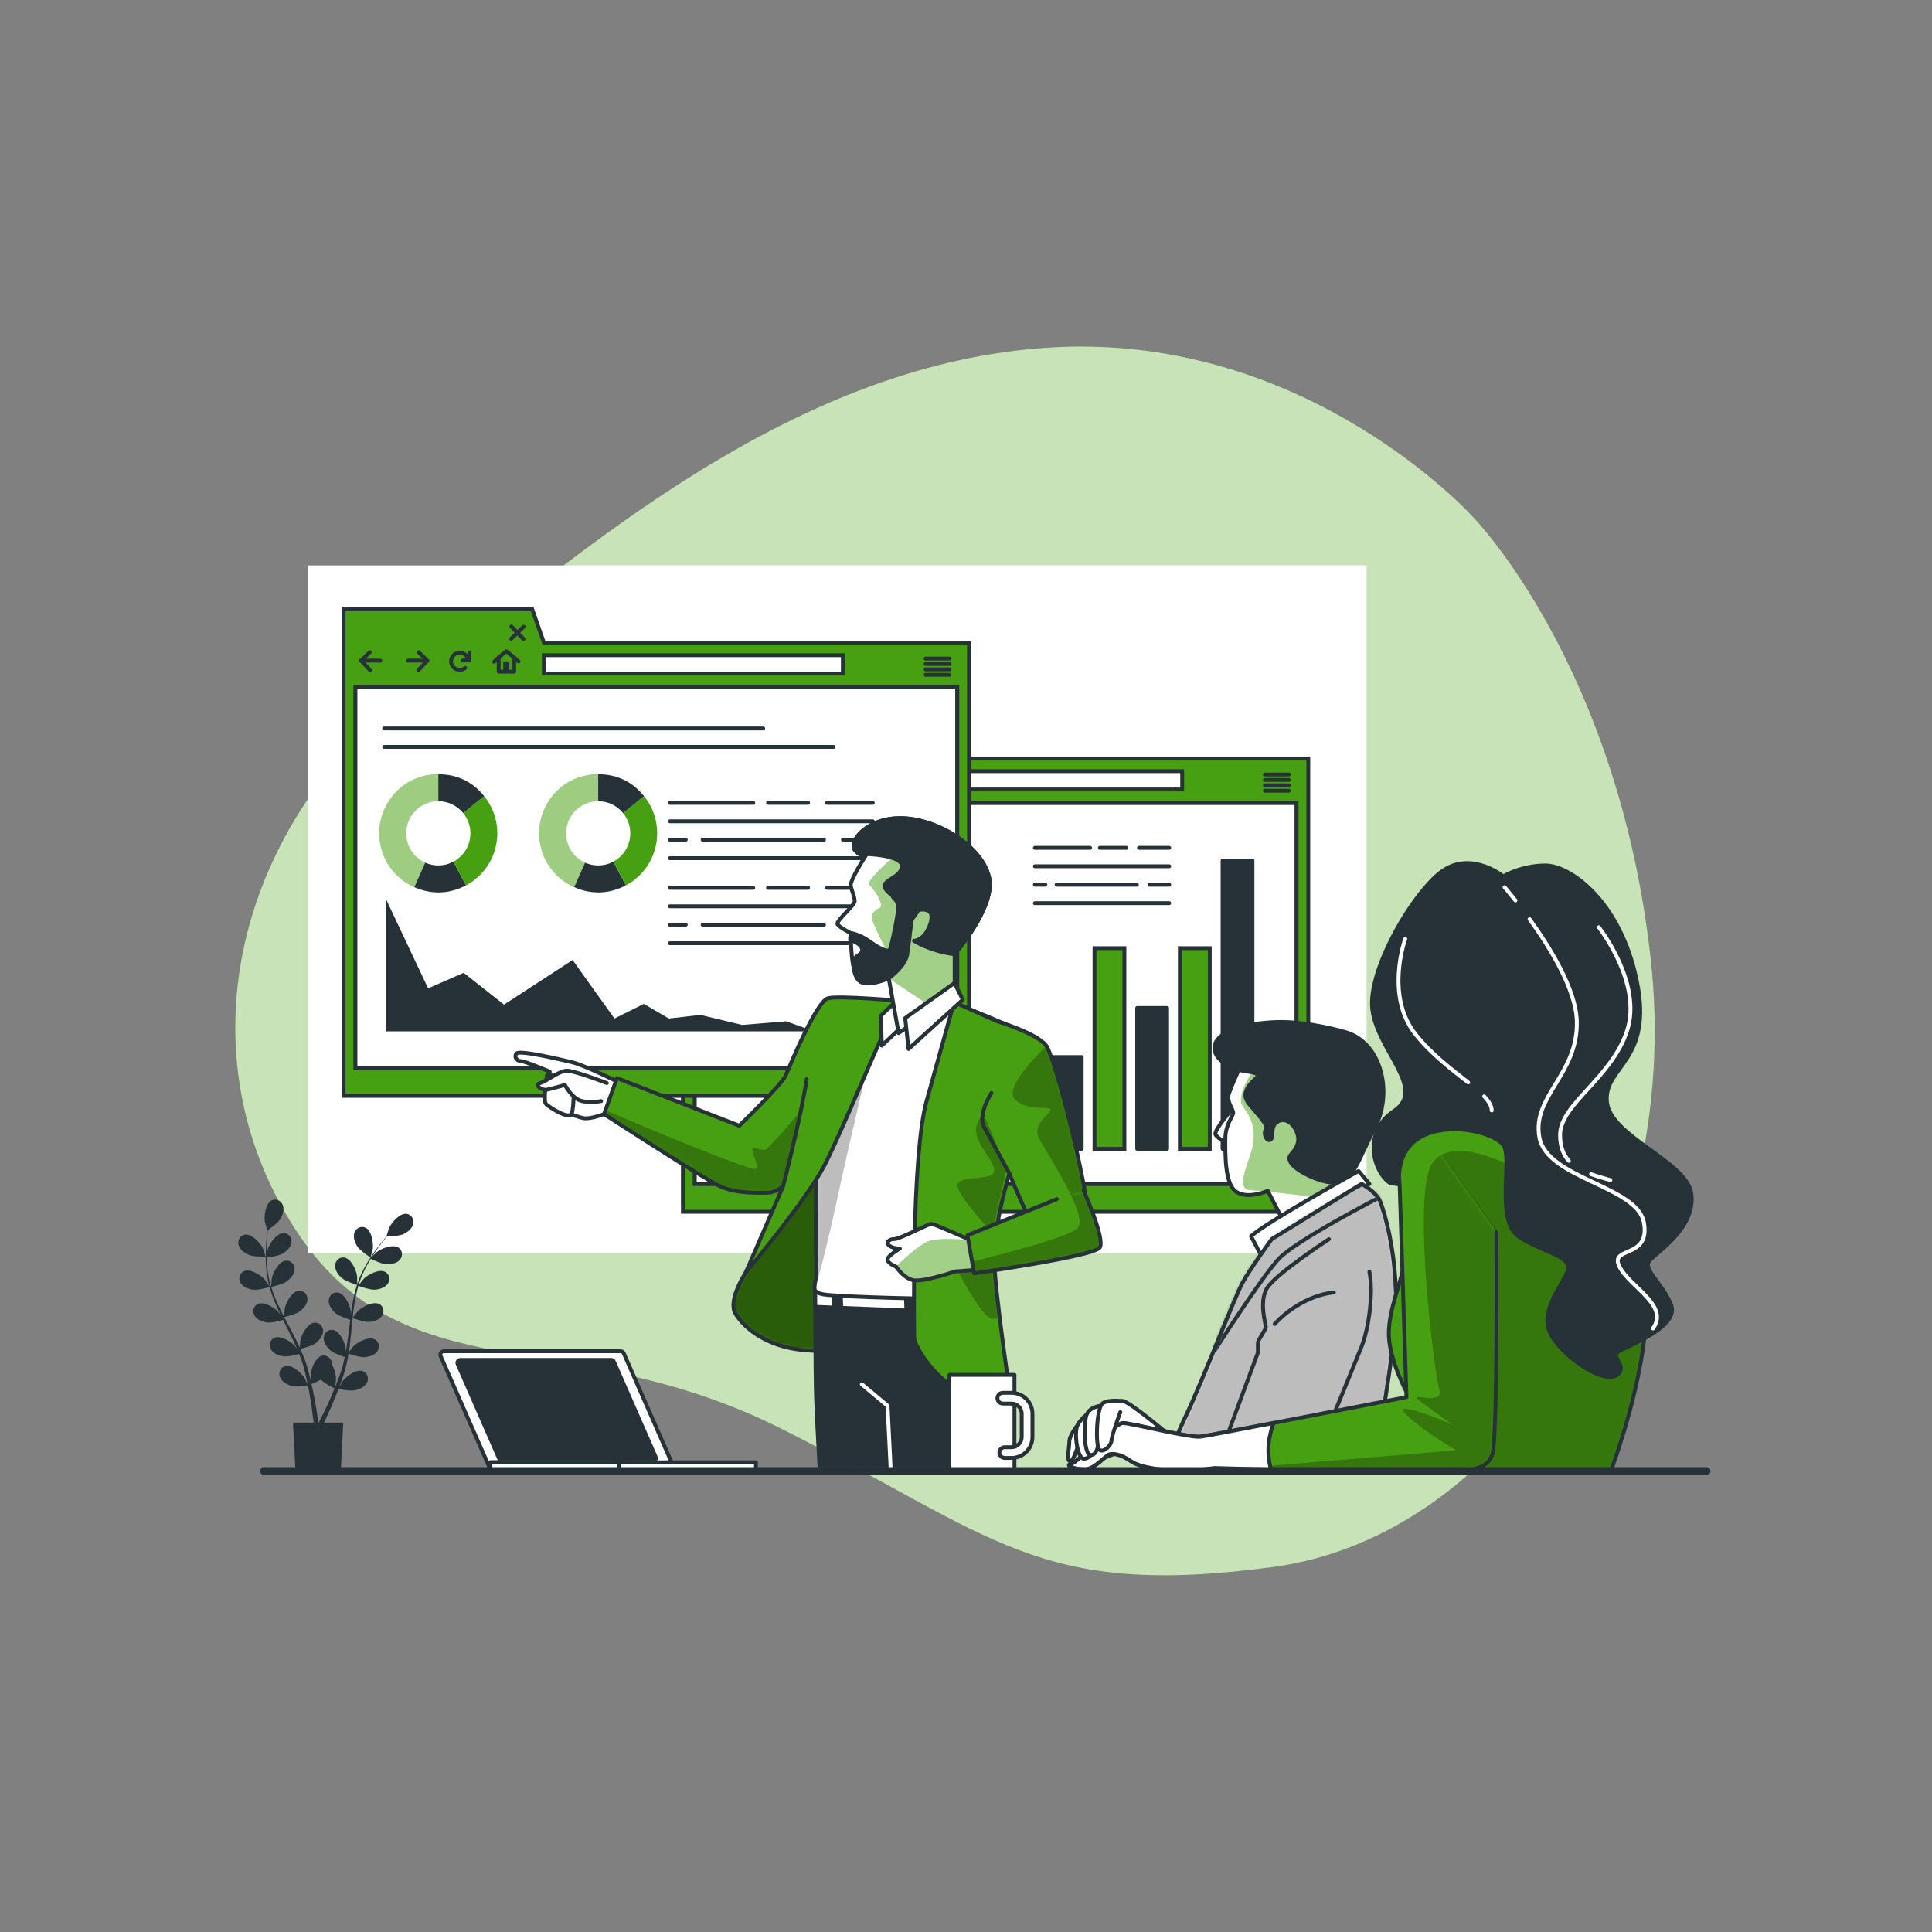 <svg width="500" height="500" viewBox="0 0 500 500" fill="none" xmlns="http://www.w3.org/2000/svg">
<rect x="0" y="0" width="500" height="500" fill="#808080" stroke="none"/>
<path d="M381.284 133.879C381.284 133.879 338.673 86.307 272.682 89.883C206.691 93.459 151.263 141.304 105.377 178.83C59.491 216.355 48.044 273.52 75.985 317.465C103.926 361.41 146.672 341.887 202.125 369.715C257.578 397.543 268.311 413.725 329.349 405.561C390.387 397.397 435.616 324.778 427.235 248.48C418.854 172.184 381.284 133.879 381.284 133.879Z" fill="#47A012"/>
<path opacity="0.7" d="M381.284 133.879C381.284 133.879 338.673 86.307 272.682 89.883C206.691 93.459 151.263 141.304 105.377 178.83C59.491 216.355 48.044 273.52 75.985 317.465C103.926 361.41 146.672 341.887 202.125 369.715C257.578 397.543 268.311 413.725 329.349 405.561C390.387 397.397 435.616 324.778 427.235 248.48C418.854 172.184 381.284 133.879 381.284 133.879Z" fill="white"/>
<path d="M353.668 146.332H79.668V324.332H353.668V146.332Z" fill="white"/>
<path d="M335.559 207.777H179.762V306.43H335.559V207.777Z" fill="white" stroke="#263238" stroke-miterlimit="10"/>
<path d="M228.567 196.312L225.553 187.668H176.734V196.312V203.114V313.61H338.587V196.312H228.567ZM335.56 306.431H179.763V207.778H335.56V306.431Z" fill="#47A012" stroke="#263238" stroke-miterlimit="10"/>
<path d="M305.95 199.578H228.547V204.317H305.95V199.578Z" fill="white" stroke="#263238" stroke-miterlimit="10"/>
<path d="M183.51 198.82L181.277 200.97L183.593 203.452" stroke="#263238" stroke-miterlimit="10" stroke-linecap="round" stroke-linejoin="round"/>
<path d="M181.277 200.969H186.24" stroke="#263238" stroke-miterlimit="10" stroke-linecap="round" stroke-linejoin="round"/>
<path d="M196.165 198.82L198.398 200.97L196.082 203.452" stroke="#263238" stroke-miterlimit="10" stroke-linecap="round" stroke-linejoin="round"/>
<path d="M198.397 200.969H193.434" stroke="#263238" stroke-miterlimit="10" stroke-linecap="round" stroke-linejoin="round"/>
<path d="M209.061 200.68C208.819 199.709 207.834 198.902 206.788 198.902C205.555 198.902 204.555 199.902 204.555 201.135C204.555 202.369 205.555 203.368 206.788 203.368C207.325 203.368 207.817 203.179 208.202 202.863" stroke="#263238" stroke-miterlimit="10" stroke-linecap="round" stroke-linejoin="round"/>
<path d="M207.559 200.933H209.296V198.867" stroke="#263238" stroke-miterlimit="10" stroke-linecap="round" stroke-linejoin="round"/>
<path d="M220.893 200.198L218.833 198.531L216.871 200.198V203.828H220.893V200.198Z" stroke="#263238" stroke-miterlimit="10" stroke-linecap="round" stroke-linejoin="round"/>
<path d="M219.62 201.18H218.051V203.698H219.62V201.18Z" fill="#263238"/>
<path d="M216.872 200.199L215.695 201.278" stroke="#263238" stroke-miterlimit="10" stroke-linecap="round" stroke-linejoin="round"/>
<path d="M220.895 200.199L222.002 201.183" stroke="#263238" stroke-miterlimit="10" stroke-linecap="round" stroke-linejoin="round"/>
<path d="M220.152 192.145L223.289 195.38" stroke="#263238" stroke-miterlimit="10" stroke-linecap="round" stroke-linejoin="round"/>
<path d="M223.337 192.195L220.102 195.332" stroke="#263238" stroke-miterlimit="10" stroke-linecap="round" stroke-linejoin="round"/>
<path d="M327.352 200.445H333.56" stroke="#263238" stroke-miterlimit="10" stroke-linecap="round" stroke-linejoin="round"/>
<path d="M327.352 201.844H333.56" stroke="#263238" stroke-miterlimit="10" stroke-linecap="round" stroke-linejoin="round"/>
<path d="M327.352 203.246H333.56" stroke="#263238" stroke-miterlimit="10" stroke-linecap="round" stroke-linejoin="round"/>
<path d="M327.352 204.645H333.56" stroke="#263238" stroke-miterlimit="10" stroke-linecap="round" stroke-linejoin="round"/>
<path d="M294.766 219.422H302.591" stroke="#263238" stroke-miterlimit="10" stroke-linecap="round" stroke-linejoin="round"/>
<path d="M284.645 219.422H291.513" stroke="#263238" stroke-miterlimit="10" stroke-linecap="round" stroke-linejoin="round"/>
<path d="M267.82 219.422H282.115" stroke="#263238" stroke-miterlimit="10" stroke-linecap="round" stroke-linejoin="round"/>
<path d="M267.82 224.195H302.592" stroke="#263238" stroke-miterlimit="10" stroke-linecap="round" stroke-linejoin="round"/>
<path d="M297.477 228.973H302.591" stroke="#263238" stroke-miterlimit="10" stroke-linecap="round" stroke-linejoin="round"/>
<path d="M273.438 228.973H294.223" stroke="#263238" stroke-miterlimit="10" stroke-linecap="round" stroke-linejoin="round"/>
<path d="M267.82 228.973H270.547" stroke="#263238" stroke-miterlimit="10" stroke-linecap="round" stroke-linejoin="round"/>
<path d="M267.82 233.746H302.592" stroke="#263238" stroke-miterlimit="10" stroke-linecap="round" stroke-linejoin="round"/>
<path d="M279.941 273.562H272.207V297.316H279.941V273.562Z" fill="#263238" stroke="#263238" stroke-miterlimit="10" stroke-linecap="round" stroke-linejoin="round"/>
<path d="M290.992 245.387H283.258V297.315H290.992V245.387Z" fill="#47A012" stroke="#263238" stroke-miterlimit="10"/>
<path d="M302.039 260.855H294.305V297.315H302.039V260.855Z" fill="#263238" stroke="#263238" stroke-miterlimit="10" stroke-linecap="round" stroke-linejoin="round"/>
<path d="M313.086 245.387H305.352V297.315H313.086V245.387Z" fill="#47A012" stroke="#263238" stroke-miterlimit="10"/>
<path d="M324.136 222.738H316.402V297.315H324.136V222.738Z" fill="#263238" stroke="#263238" stroke-miterlimit="10" stroke-linecap="round" stroke-linejoin="round"/>
<path d="M247.746 177.77H91.949V276.423H247.746V177.77Z" fill="white" stroke="#263238" stroke-miterlimit="10"/>
<path d="M140.754 166.304L137.74 157.66H88.922V166.304V173.106V283.602H250.775V166.304H140.754ZM247.747 276.424H91.95V177.771H247.747V276.424Z" fill="#47A012" stroke="#263238" stroke-miterlimit="10"/>
<path d="M218.133 169.57H140.73V174.309H218.133V169.57Z" fill="white" stroke="#263238" stroke-miterlimit="10"/>
<path d="M95.694 168.812L93.461 170.964L95.777 173.446" stroke="#263238" stroke-miterlimit="10" stroke-linecap="round" stroke-linejoin="round"/>
<path d="M93.461 170.965H98.424" stroke="#263238" stroke-miterlimit="10" stroke-linecap="round" stroke-linejoin="round"/>
<path d="M108.353 168.812L110.586 170.964L108.27 173.446" stroke="#263238" stroke-miterlimit="10" stroke-linecap="round" stroke-linejoin="round"/>
<path d="M110.584 170.965H105.621" stroke="#263238" stroke-miterlimit="10" stroke-linecap="round" stroke-linejoin="round"/>
<path d="M121.248 170.673C121.006 169.701 120.021 168.895 118.975 168.895C117.742 168.895 116.742 169.895 116.742 171.128C116.742 172.362 117.742 173.361 118.975 173.361C119.512 173.361 120.004 173.172 120.389 172.856" stroke="#263238" stroke-miterlimit="10" stroke-linecap="round" stroke-linejoin="round"/>
<path d="M119.746 170.924H121.483V168.859" stroke="#263238" stroke-miterlimit="10" stroke-linecap="round" stroke-linejoin="round"/>
<path d="M133.077 170.191L131.017 168.523L129.055 170.191V173.82H133.077V170.191Z" stroke="#263238" stroke-miterlimit="10" stroke-linecap="round" stroke-linejoin="round"/>
<path d="M131.803 171.172H130.234V173.69H131.803V171.172Z" fill="#263238"/>
<path d="M129.056 170.191L127.879 171.27" stroke="#263238" stroke-miterlimit="10" stroke-linecap="round" stroke-linejoin="round"/>
<path d="M133.078 170.191L134.185 171.175" stroke="#263238" stroke-miterlimit="10" stroke-linecap="round" stroke-linejoin="round"/>
<path d="M132.336 162.137L135.473 165.372" stroke="#263238" stroke-miterlimit="10" stroke-linecap="round" stroke-linejoin="round"/>
<path d="M135.52 162.188L132.285 165.325" stroke="#263238" stroke-miterlimit="10" stroke-linecap="round" stroke-linejoin="round"/>
<path d="M239.539 170.438H245.747" stroke="#263238" stroke-miterlimit="10" stroke-linecap="round" stroke-linejoin="round"/>
<path d="M239.539 171.836H245.747" stroke="#263238" stroke-miterlimit="10" stroke-linecap="round" stroke-linejoin="round"/>
<path d="M239.539 173.238H245.747" stroke="#263238" stroke-miterlimit="10" stroke-linecap="round" stroke-linejoin="round"/>
<path d="M239.539 174.637H245.747" stroke="#263238" stroke-miterlimit="10" stroke-linecap="round" stroke-linejoin="round"/>
<path d="M99.961 266.905V232.828L110.798 255.782L120.009 251.759L130.435 259.993L148.184 248.446L159.021 263.592L166.607 259.805L173.109 263.592L181.236 262.645L192.073 265.248L203.452 264.302L210.689 266.905H99.961Z" fill="#263238"/>
<path d="M214.055 207.777H225.874" stroke="#263238" stroke-miterlimit="10" stroke-linecap="round" stroke-linejoin="round"/>
<path d="M198.77 207.777H209.144" stroke="#263238" stroke-miterlimit="10" stroke-linecap="round" stroke-linejoin="round"/>
<path d="M173.355 207.777H194.946" stroke="#263238" stroke-miterlimit="10" stroke-linecap="round" stroke-linejoin="round"/>
<path d="M173.355 212.551H225.875" stroke="#263238" stroke-miterlimit="10" stroke-linecap="round" stroke-linejoin="round"/>
<path d="M218.152 217.328H225.876" stroke="#263238" stroke-miterlimit="10" stroke-linecap="round" stroke-linejoin="round"/>
<path d="M181.844 217.328H213.238" stroke="#263238" stroke-miterlimit="10" stroke-linecap="round" stroke-linejoin="round"/>
<path d="M173.355 217.328H177.475" stroke="#263238" stroke-miterlimit="10" stroke-linecap="round" stroke-linejoin="round"/>
<path d="M173.355 222.102H225.875" stroke="#263238" stroke-miterlimit="10" stroke-linecap="round" stroke-linejoin="round"/>
<path d="M225.874 229.777H214.055" stroke="#263238" stroke-miterlimit="10" stroke-linecap="round" stroke-linejoin="round"/>
<path d="M198.77 229.777H209.144" stroke="#263238" stroke-miterlimit="10" stroke-linecap="round" stroke-linejoin="round"/>
<path d="M173.355 229.777H194.946" stroke="#263238" stroke-miterlimit="10" stroke-linecap="round" stroke-linejoin="round"/>
<path d="M173.355 234.551H225.875" stroke="#263238" stroke-miterlimit="10" stroke-linecap="round" stroke-linejoin="round"/>
<path d="M225.876 239.328H218.152" stroke="#263238" stroke-miterlimit="10" stroke-linecap="round" stroke-linejoin="round"/>
<path d="M181.844 239.328H213.238" stroke="#263238" stroke-miterlimit="10" stroke-linecap="round" stroke-linejoin="round"/>
<path d="M173.355 239.328H177.475" stroke="#263238" stroke-miterlimit="10" stroke-linecap="round" stroke-linejoin="round"/>
<path d="M173.355 244.102H225.875" stroke="#263238" stroke-miterlimit="10" stroke-linecap="round" stroke-linejoin="round"/>
<path d="M113.434 215.645L107.223 229.594C99.519 226.164 96.054 217.138 99.484 209.434C101.974 203.841 107.311 200.375 113.433 200.375L113.434 215.645Z" fill="#47A012"/>
<g opacity="0.47">
<path d="M113.434 215.645L107.223 229.594C99.519 226.164 96.054 217.138 99.484 209.434C101.974 203.841 107.311 200.375 113.433 200.375L113.434 215.645Z" fill="white"/>
</g>
<path d="M113.434 215.645L120.602 229.127C116.321 231.404 111.653 231.566 107.223 229.594L113.434 215.645Z" fill="#263238"/>
<path d="M113.434 215.644L125.3 206.035C130.607 212.589 129.596 222.204 123.043 227.511C122.244 228.158 121.511 228.643 120.602 229.126L113.434 215.644Z" fill="#47A012"/>
<path d="M113.434 215.644V200.375C118.283 200.375 122.249 202.267 125.3 206.035L113.434 215.644Z" fill="#263238"/>
<path d="M113.431 223.979C118.021 223.979 121.741 220.259 121.741 215.669C121.741 211.08 118.021 207.359 113.431 207.359C108.842 207.359 105.121 211.08 105.121 215.669C105.121 220.259 108.842 223.979 113.431 223.979Z" fill="white"/>
<path d="M154.808 215.645L148.598 229.594C140.894 226.164 137.429 217.138 140.859 209.434C143.349 203.841 148.686 200.375 154.808 200.375V215.645Z" fill="#47A012"/>
<g opacity="0.47">
<path d="M154.808 215.645L148.598 229.594C140.894 226.164 137.429 217.138 140.859 209.434C143.349 203.841 148.686 200.375 154.808 200.375V215.645Z" fill="white"/>
</g>
<path d="M154.808 215.645L161.977 229.127C157.696 231.404 153.028 231.566 148.598 229.594L154.808 215.645Z" fill="#263238"/>
<path d="M154.809 215.644L166.675 206.035C171.982 212.589 170.971 222.204 164.418 227.511C163.619 228.158 162.886 228.643 161.977 229.126L154.809 215.644Z" fill="#47A012"/>
<path d="M154.809 215.644V200.375C159.658 200.375 163.624 202.267 166.675 206.035L154.809 215.644Z" fill="#263238"/>
<path d="M154.806 223.979C159.396 223.979 163.116 220.259 163.116 215.669C163.116 211.08 159.396 207.359 154.806 207.359C150.217 207.359 146.496 211.08 146.496 215.669C146.496 220.259 150.217 223.979 154.806 223.979Z" fill="white"/>
<path d="M99.422 188.531H197.516" stroke="#263238" stroke-miterlimit="10" stroke-linecap="round" stroke-linejoin="round"/>
<path d="M99.422 193.305H215.746" stroke="#263238" stroke-miterlimit="10" stroke-linecap="round" stroke-linejoin="round"/>
<path d="M318.907 286.977C318.907 286.977 314.054 292.596 314.565 293.618C315.076 294.64 319.162 297.194 319.418 295.661C319.673 294.129 320.44 290.042 320.44 288.254C320.439 286.467 320.694 285.956 318.907 286.977Z" fill="white" stroke="#263238" stroke-miterlimit="10" stroke-linecap="round" stroke-linejoin="round"/>
<path d="M321.46 274.974C321.46 274.974 318.14 282.125 317.884 283.658C317.629 285.191 319.161 287.234 319.161 288C319.161 288.766 317.118 291.065 317.118 294.641C317.118 298.217 316.863 306.39 319.927 308.433C322.992 310.476 328.1 308.178 328.1 308.178L332.953 317.628L352.364 306.39L349.555 302.048C349.555 302.048 353.642 291.065 350.577 282.637C347.512 274.209 336.529 272.931 332.188 272.676C327.846 272.42 322.993 271.909 321.46 274.974Z" fill="white"/>
<mask id="mask0_684_4567" style="mask-type:luminance" maskUnits="userSpaceOnUse" x="317" y="272" width="36" height="46">
<path d="M321.46 274.974C321.46 274.974 318.14 282.125 317.884 283.658C317.629 285.191 319.161 287.234 319.161 288C319.161 288.766 317.118 291.065 317.118 294.641C317.118 298.217 316.863 306.39 319.927 308.433C322.992 310.476 328.1 308.178 328.1 308.178L332.953 317.628L352.364 306.39L349.555 302.048C349.555 302.048 353.642 291.065 350.577 282.637C347.512 274.209 336.529 272.931 332.188 272.676C327.846 272.42 322.993 271.909 321.46 274.974Z" fill="white"/>
</mask>
<g mask="url(#mask0_684_4567)">
<path d="M349.556 302.048C349.556 302.048 353.643 291.065 350.578 282.637C347.513 274.209 336.53 272.931 332.189 272.676C331.472 272.634 330.742 272.586 330.015 272.547L324.337 277.001C324.337 277.001 319.67 283.668 321.67 286.334C323.67 289.001 325.003 291.667 324.337 296.001C323.67 300.334 319.239 307.825 323.67 308.001C324.587 308.037 326.028 308.16 327.73 308.329C327.96 308.239 328.101 308.177 328.101 308.177L328.203 308.376C334.744 309.042 344.669 310.334 344.669 310.334L345.648 310.278L352.364 306.39L349.556 302.048Z" fill="#47A012"/>
</g>
<mask id="mask1_684_4567" style="mask-type:luminance" maskUnits="userSpaceOnUse" x="317" y="272" width="36" height="46">
<path d="M321.46 274.974C321.46 274.974 318.14 282.125 317.884 283.658C317.629 285.191 319.161 287.234 319.161 288C319.161 288.766 317.118 291.065 317.118 294.641C317.118 298.217 316.863 306.39 319.927 308.433C322.992 310.476 328.1 308.178 328.1 308.178L332.953 317.628L352.364 306.39L349.555 302.048C349.555 302.048 353.642 291.065 350.577 282.637C347.512 274.209 336.529 272.931 332.188 272.676C327.846 272.42 322.993 271.909 321.46 274.974Z" fill="white"/>
</mask>
<g mask="url(#mask1_684_4567)">
<path opacity="0.5" d="M349.556 302.048C349.556 302.048 353.643 291.065 350.578 282.637C347.513 274.209 336.53 272.931 332.189 272.676C331.472 272.634 330.742 272.586 330.015 272.547L324.337 277.001C324.337 277.001 319.67 283.668 321.67 286.334C323.67 289.001 325.003 291.667 324.337 296.001C323.67 300.334 319.239 307.825 323.67 308.001C324.587 308.037 326.028 308.16 327.73 308.329C327.96 308.239 328.101 308.177 328.101 308.177L328.203 308.376C334.744 309.042 344.669 310.334 344.669 310.334L345.648 310.278L352.364 306.39L349.556 302.048Z" fill="white"/>
</g>
<path d="M321.46 274.974C321.46 274.974 318.14 282.125 317.884 283.658C317.629 285.191 319.161 287.234 319.161 288C319.161 288.766 317.118 291.065 317.118 294.641C317.118 298.217 316.863 306.39 319.927 308.433C322.992 310.476 328.1 308.178 328.1 308.178L332.953 317.628L352.364 306.39L349.555 302.048C349.555 302.048 353.642 291.065 350.577 282.637C347.512 274.209 336.529 272.931 332.188 272.676C327.846 272.42 322.993 271.909 321.46 274.974Z" stroke="#263238" stroke-miterlimit="10" stroke-linecap="round" stroke-linejoin="round"/>
<path d="M348.021 267.055C348.021 267.055 338.571 264.245 330.398 264.501C322.225 264.756 314.052 267.055 314.307 271.397C314.562 275.739 322.225 277.271 322.225 277.271C322.225 277.271 326.567 277.526 325.29 278.804C324.013 280.081 320.693 282.635 323.247 285.7C325.801 288.765 328.355 291.319 327.589 292.341C326.823 293.363 327.844 295.661 328.866 294.895C329.888 294.129 328.355 291.064 331.165 290.042C333.974 289.02 336.784 293.362 335.762 296.172C334.74 298.982 332.952 298.726 333.974 300.769C334.996 302.812 341.381 306.132 345.723 306.132C350.065 306.132 351.342 300.513 355.939 291.574C360.536 282.634 357.471 269.609 348.021 267.055Z" fill="#263238" stroke="#263238" stroke-miterlimit="10" stroke-linecap="round" stroke-linejoin="round"/>
<path d="M323.758 319.922L326.312 324.775L354.407 306.386L351.598 303.066C351.598 303.066 328.1 316.091 323.758 319.922Z" fill="white" stroke="#263238" stroke-miterlimit="10" stroke-linecap="round" stroke-linejoin="round"/>
<path d="M329.122 320.689C329.122 320.689 323.503 328.351 321.46 332.182C319.417 336.013 310.733 358.489 306.902 366.407C303.071 374.325 301.602 380.629 301.602 380.629H355.174C355.174 380.629 361.304 350.061 361.304 336.78C361.304 323.499 358.239 313.538 357.218 310.984C356.196 308.43 352.365 306.387 352.365 306.387L329.122 320.689Z" fill="white"/>
<mask id="mask2_684_4567" style="mask-type:luminance" maskUnits="userSpaceOnUse" x="301" y="306" width="61" height="75">
<path d="M329.122 320.689C329.122 320.689 323.503 328.351 321.46 332.182C319.417 336.013 310.733 358.489 306.902 366.407C303.071 374.325 301.602 380.629 301.602 380.629H355.174C355.174 380.629 361.304 350.061 361.304 336.78C361.304 323.499 358.239 313.538 357.218 310.984C356.196 308.43 352.365 306.387 352.365 306.387L329.122 320.689Z" fill="white"/>
</mask>
<g mask="url(#mask2_684_4567)">
<path d="M329.122 320.689C329.122 320.689 323.503 328.351 321.46 332.182C319.417 336.013 310.733 358.489 306.902 366.407C303.071 374.325 301.602 380.629 301.602 380.629H355.174C355.174 380.629 361.304 350.061 361.304 336.78C361.304 323.499 358.239 313.538 357.218 310.984C356.196 308.43 352.365 306.387 352.365 306.387L329.122 320.689Z" fill="#BDBDBD" stroke="#263238" stroke-miterlimit="10" stroke-linecap="round" stroke-linejoin="round"/>
</g>
<mask id="mask3_684_4567" style="mask-type:luminance" maskUnits="userSpaceOnUse" x="301" y="306" width="61" height="75">
<path d="M329.122 320.689C329.122 320.689 323.503 328.351 321.46 332.182C319.417 336.013 310.733 358.489 306.902 366.407C303.071 374.325 301.602 380.629 301.602 380.629H355.174C355.174 380.629 361.304 350.061 361.304 336.78C361.304 323.499 358.239 313.538 357.218 310.984C356.196 308.43 352.365 306.387 352.365 306.387L329.122 320.689Z" fill="white"/>
</mask>
<g mask="url(#mask3_684_4567)">
<path d="M314.435 349.415C314.435 349.415 326.419 330.628 330.954 325.77C335.489 320.911 357.887 309.408 357.887 309.408L354.355 305.574C354.355 305.574 331.278 317.025 327.715 320.588C324.152 324.15 313.787 345.204 314.435 349.415Z" fill="#BDBDBD" stroke="#263238" stroke-miterlimit="10" stroke-linecap="round" stroke-linejoin="round"/>
</g>
<path d="M329.122 320.689C329.122 320.689 323.503 328.351 321.46 332.182C319.417 336.013 310.733 358.489 306.902 366.407C303.071 374.325 301.602 380.629 301.602 380.629H355.174C355.174 380.629 361.304 350.061 361.304 336.78C361.304 323.499 358.239 313.538 357.218 310.984C356.196 308.43 352.365 306.387 352.365 306.387L329.122 320.689Z" stroke="#263238" stroke-miterlimit="10" stroke-linecap="round" stroke-linejoin="round"/>
<path d="M343.934 320.691C343.934 320.691 329.886 329.886 327.843 333.461C325.8 337.037 327.589 342.656 327.589 343.422C327.589 344.188 325.546 346.742 325.546 347.509C325.546 348.275 325.546 350.063 325.546 350.063L314.562 379.69H339.592C339.592 379.69 350.319 353.638 352.362 348.53C354.405 343.422 355.427 334.227 354.405 329.119" stroke="#263238" stroke-miterlimit="10" stroke-linecap="round" stroke-linejoin="round"/>
<path d="M329.887 342.653C329.887 342.653 336.017 335.502 345.211 334.48" stroke="#263238" stroke-miterlimit="10" stroke-linecap="round" stroke-linejoin="round"/>
<path d="M389.394 290.312C389.394 290.312 371.753 286.784 366.813 291.018C361.874 295.252 364.696 321.008 363.285 327.711C361.874 334.415 358.346 341.471 359.757 348.527C361.168 355.583 364.344 360.523 365.755 364.051C367.166 367.579 365.402 380.634 365.402 380.634H416.914C416.914 380.634 426.087 356.289 426.087 337.943C426.087 319.596 420.442 303.719 411.974 297.722C403.507 291.724 389.394 290.312 389.394 290.312Z" fill="#47A012"/>
<mask id="mask4_684_4567" style="mask-type:luminance" maskUnits="userSpaceOnUse" x="359" y="288" width="68" height="93">
<path d="M389.394 290.312C389.394 290.312 371.753 286.784 366.813 291.018C361.874 295.252 364.696 321.008 363.285 327.711C361.874 334.415 358.346 341.471 359.757 348.527C361.168 355.583 364.344 360.523 365.755 364.051C367.166 367.579 365.402 380.634 365.402 380.634H416.914C416.914 380.634 426.087 356.289 426.087 337.943C426.087 319.596 420.442 303.719 411.974 297.722C403.507 291.724 389.394 290.312 389.394 290.312Z" fill="white"/>
</mask>
<g mask="url(#mask4_684_4567)">
<path opacity="0.26" d="M370.508 301.336C365.508 309.669 371.175 355.336 372.508 359.669C373.841 364.002 364.175 360.002 367.175 362.336C370.175 364.669 375.842 368.669 375.842 368.669C375.842 368.669 369.78 366.072 366.022 365.022C366.19 365.876 366.273 366.967 366.295 368.181C370.811 371.852 376.842 375.336 376.842 375.336L365.892 376.248C365.654 378.763 365.402 380.634 365.402 380.634H416.914C416.914 380.634 426.087 356.289 426.087 337.943C426.087 329.69 424.942 321.94 422.914 315.361L392.176 302.336C392.176 302.336 375.508 293.003 370.508 301.336Z" fill="black"/>
</g>
<path d="M389.394 290.312C389.394 290.312 371.753 286.784 366.813 291.018C361.874 295.252 364.696 321.008 363.285 327.711C361.874 334.415 358.346 341.471 359.757 348.527C361.168 355.583 364.344 360.523 365.755 364.051C367.166 367.579 365.402 380.634 365.402 380.634H416.914C416.914 380.634 426.087 356.289 426.087 337.943C426.087 319.596 420.442 303.719 411.974 297.722C403.507 291.724 389.394 290.312 389.394 290.312Z" stroke="#263238" stroke-miterlimit="10" stroke-linecap="round" stroke-linejoin="round"/>
<path d="M389.042 226.803C389.042 226.803 381.28 220.452 373.871 225.039C366.462 229.626 353.76 250.795 355.171 261.379C356.582 271.964 369.284 281.843 360.816 287.488C352.348 293.133 355.524 303.365 359.757 306.188L362.227 306.541C362.227 306.541 362.227 296.309 369.283 293.487C376.339 290.664 386.571 293.134 389.041 296.31C391.511 299.485 386.924 315.715 392.922 319.949C398.92 324.183 407.388 324.889 405.624 329.122C403.86 333.356 397.862 340.06 401.743 346.057C405.624 352.055 415.15 358.053 418.326 355.936C421.501 353.819 416.915 351.349 418.679 349.938C420.443 348.527 434.909 343.587 432.439 337.589C429.969 331.591 424.677 328.416 427.147 325.946C429.617 323.476 438.79 317.478 437.732 309.011C436.674 300.543 416.563 294.193 415.857 285.019C415.151 275.846 427.853 274.787 423.619 253.971C419.385 233.155 406.331 223.981 399.98 223.981C393.629 223.981 389.042 226.803 389.042 226.803Z" fill="#263238" stroke="#263238" stroke-miterlimit="10" stroke-linecap="round" stroke-linejoin="round"/>
<path d="M395.855 237.875C401.178 245.248 407.884 256.12 408.084 264.342C408.418 278.032 396.398 283.708 398.401 294.392C400.404 305.077 423.747 306.914 425.446 316.429C427.145 325.944 416.431 322.439 419.102 327.781C421.773 333.123 432.124 337.798 427.783 343.808" stroke="white" stroke-miterlimit="10" stroke-linecap="round" stroke-linejoin="round"/>
<path d="M389.387 229.617C389.387 229.617 390.507 230.9 392.199 233.039" stroke="white" stroke-miterlimit="10" stroke-linecap="round" stroke-linejoin="round"/>
<path d="M384.098 283.738C385.319 285.021 386.049 286.211 386.049 287.38" stroke="white" stroke-miterlimit="10" stroke-linecap="round" stroke-linejoin="round"/>
<path d="M363.678 242.973C363.678 242.973 358.336 257.664 366.349 267.681C370.618 273.017 375.93 276.932 379.961 280.133" stroke="white" stroke-miterlimit="10" stroke-linecap="round" stroke-linejoin="round"/>
<path d="M411.773 303.867C413.322 304.431 415.013 304.91 416.766 305.411" stroke="white" stroke-miterlimit="10" stroke-linecap="round" stroke-linejoin="round"/>
<path d="M413.762 239.969C413.762 239.969 425.114 254.326 421.108 266.68C417.101 279.034 403.746 285.712 403.746 293.725C403.746 296.73 404.591 298.843 406.017 300.416" stroke="white" stroke-miterlimit="10" stroke-linecap="round" stroke-linejoin="round"/>
<path d="M278.858 368.869C278.858 368.869 276.74 371.476 276.74 373.106C276.74 374.735 275.925 377.994 276.903 378.157C277.881 378.32 278.532 374.735 279.51 373.431C280.488 372.127 282.932 371.802 282.769 370.009C282.606 368.217 280.325 366.588 278.858 368.869Z" fill="white" stroke="#263238" stroke-miterlimit="10" stroke-linecap="round" stroke-linejoin="round"/>
<path d="M302.322 371.151C302.322 371.151 293.197 363.492 290.915 362.678C288.634 361.863 284.071 367.078 281.301 372.129C278.531 377.18 279.997 378.321 281.464 378.484C282.931 378.647 289.286 375.877 289.286 375.877C289.286 375.877 292.545 378.647 296.945 379.625C301.345 380.603 307.7 377.995 307.863 375.388C308.026 372.78 302.322 371.151 302.322 371.151Z" fill="white" stroke="#263238" stroke-miterlimit="10" stroke-linecap="round" stroke-linejoin="round"/>
<path d="M387.277 318.863C387.277 318.863 387.63 372.163 386.218 376.397C384.807 380.631 379.867 380.631 371.752 380.984C363.637 381.337 314.242 379.925 314.242 379.925C314.242 379.925 309.655 380.631 305.774 380.631C301.893 380.631 295.188 379.925 292.719 378.161C290.249 376.397 288.133 376.044 287.075 376.397C286.016 376.75 283.194 380.278 280.724 380.278C278.254 380.278 275.432 379.22 277.196 378.867C278.96 378.514 288.486 368.282 290.603 368.282C292.72 368.282 307.891 372.163 310.714 371.81C313.536 371.457 363.99 361.578 363.99 361.578L362.226 306.538C362.226 306.538 360.462 297.012 369.282 293.484" fill="#47A012"/>
<mask id="mask5_684_4567" style="mask-type:luminance" maskUnits="userSpaceOnUse" x="276" y="293" width="112" height="89">
<path d="M387.277 318.863C387.277 318.863 387.63 372.163 386.218 376.397C384.807 380.631 379.867 380.631 371.752 380.984C363.637 381.337 314.242 379.925 314.242 379.925C314.242 379.925 309.655 380.631 305.774 380.631C301.893 380.631 295.188 379.925 292.719 378.161C290.249 376.397 288.133 376.044 287.075 376.397C286.016 376.75 283.194 380.278 280.724 380.278C278.254 380.278 275.432 379.22 277.196 378.867C278.96 378.514 288.486 368.282 290.603 368.282C292.72 368.282 307.891 372.163 310.714 371.81C313.536 371.457 363.99 361.578 363.99 361.578L362.226 306.538C362.226 306.538 360.462 297.012 369.282 293.484" fill="white"/>
</mask>
<g mask="url(#mask5_684_4567)">
<path opacity="0.26" d="M373.217 298.809C372.139 299.357 371.206 300.167 370.507 301.332C365.507 309.665 371.174 355.332 372.507 359.665C373.84 363.998 364.174 359.998 367.174 362.332C370.174 364.665 375.841 368.665 375.841 368.665C375.841 368.665 359.508 361.665 363.841 365.998C368.174 370.331 376.841 375.331 376.841 375.331L319.867 380.079C333.05 380.436 365.329 381.261 371.752 380.982C379.867 380.629 384.806 380.629 386.218 376.395C387.629 372.161 387.277 317.827 387.277 317.827L373.217 298.809Z" fill="black"/>
</g>
<path d="M387.277 318.863C387.277 318.863 387.63 372.163 386.218 376.397C384.807 380.631 379.867 380.631 371.752 380.984C363.637 381.337 314.242 379.925 314.242 379.925C314.242 379.925 309.655 380.631 305.774 380.631C301.893 380.631 295.188 379.925 292.719 378.161C290.249 376.397 288.133 376.044 287.075 376.397C286.016 376.75 283.194 380.278 280.724 380.278C278.254 380.278 275.432 379.22 277.196 378.867C278.96 378.514 288.486 368.282 290.603 368.282C292.72 368.282 307.891 372.163 310.714 371.81C313.536 371.457 363.99 361.578 363.99 361.578L362.226 306.538C362.226 306.538 360.462 297.012 369.282 293.484" stroke="#263238" stroke-miterlimit="10" stroke-linecap="round" stroke-linejoin="round"/>
<path d="M328.934 380.32C327.587 375.47 328.478 371.206 329.627 368.262C319.987 370.12 311.802 371.676 310.713 371.812C307.89 372.165 292.719 368.284 290.602 368.284C288.485 368.284 278.959 378.516 277.195 378.869C275.431 379.222 278.254 380.28 280.723 380.28C283.192 380.28 286.015 376.752 287.074 376.399C288.132 376.046 290.249 376.399 292.719 378.163C295.189 379.927 301.892 380.633 305.773 380.633C309.654 380.633 314.241 379.927 314.241 379.927C314.241 379.927 320.504 380.106 328.934 380.32Z" fill="white" stroke="#263238" stroke-miterlimit="10" stroke-linecap="round" stroke-linejoin="round"/>
<path d="M282.607 365.121C282.607 365.121 279.837 366.75 278.859 368.869C277.881 370.987 278.859 377.506 280.489 377.506C282.118 377.506 283.259 375.714 283.259 373.432C283.259 371.15 282.607 365.121 282.607 365.121Z" fill="white" stroke="#263238" stroke-miterlimit="10" stroke-linecap="round" stroke-linejoin="round"/>
<path d="M284.889 363.816C284.889 363.816 282.282 363.979 281.304 365.934C280.326 367.889 280.489 376.2 282.119 376.526C283.749 376.852 284.4 374.082 284.4 372.289C284.4 370.497 284.889 363.816 284.889 363.816Z" fill="white" stroke="#263238" stroke-miterlimit="10" stroke-linecap="round" stroke-linejoin="round"/>
<path d="M290.917 362.678C290.917 362.678 287.005 362.026 285.376 363.167C283.747 364.308 283.421 374.411 284.561 375.225C285.702 376.04 287.658 373.921 287.658 372.781C287.658 371.64 289.939 365.448 289.939 365.448" fill="white"/>
<path d="M290.917 362.678C290.917 362.678 287.005 362.026 285.376 363.167C283.747 364.308 283.421 374.411 284.561 375.225C285.702 376.04 287.658 373.921 287.658 372.781C287.658 371.64 289.939 365.448 289.939 365.448" stroke="#263238" stroke-miterlimit="10" stroke-linecap="round" stroke-linejoin="round"/>
<mask id="mask6_684_4567" style="mask-type:luminance" maskUnits="userSpaceOnUse" x="124" y="203" width="165" height="178">
<path d="M288.832 203.977H124.219V380.706H288.832V203.977Z" fill="white"/>
</mask>
<g mask="url(#mask6_684_4567)">
<path d="M192.999 329.334C192.999 329.334 188.323 336.434 190.293 339.881C192.263 343.329 199.404 350.47 214.18 349.485C228.955 348.5 220.09 323.628 221.814 308.36C223.538 293.092 217.135 290.876 211.964 294.816C206.793 298.756 200.39 317.718 197.927 320.919C195.464 324.121 192.999 329.334 192.999 329.334Z" fill="#47A012"/>
<mask id="mask7_684_4567" style="mask-type:luminance" maskUnits="userSpaceOnUse" x="189" y="293" width="34" height="57">
<path d="M192.999 329.334C192.999 329.334 188.323 336.434 190.293 339.881C192.263 343.329 199.404 350.47 214.18 349.485C228.955 348.5 220.09 323.628 221.814 308.36C223.538 293.092 217.135 290.876 211.964 294.816C206.793 298.756 200.39 317.718 197.927 320.919C195.464 324.121 192.999 329.334 192.999 329.334Z" fill="white"/>
</mask>
<g mask="url(#mask7_684_4567)">
<path opacity="0.42" d="M192.999 329.334C192.999 329.334 188.323 336.434 190.293 339.881C192.263 343.329 199.404 350.47 214.18 349.485C228.955 348.5 220.09 323.628 221.814 308.36C223.538 293.092 217.135 290.876 211.964 294.816C206.793 298.756 200.39 317.718 197.927 320.919C195.464 324.121 192.999 329.334 192.999 329.334Z" fill="black" stroke="#263238" stroke-miterlimit="10" stroke-linecap="round" stroke-linejoin="round"/>
</g>
<path d="M192.999 329.334C192.999 329.334 188.323 336.434 190.293 339.881C192.263 343.329 199.404 350.47 214.18 349.485C228.955 348.5 220.09 323.628 221.814 308.36C223.538 293.092 217.135 290.876 211.964 294.816C206.793 298.756 200.39 317.718 197.927 320.919C195.464 324.121 192.999 329.334 192.999 329.334Z" stroke="#263238" stroke-miterlimit="10" stroke-linecap="round" stroke-linejoin="round"/>
<path d="M210.977 333.477C210.977 333.477 210.977 355.394 211.223 362.289C211.469 369.184 212.454 385.93 212.454 385.93H258.75L256.288 335.94L255.549 333.477H210.977Z" fill="#263238" stroke="#263238" stroke-miterlimit="10" stroke-linecap="round" stroke-linejoin="round"/>
<path d="M237.916 339.282L256.493 340.026L256.292 335.939L255.553 333.477H237.625L237.916 339.282Z" fill="white" stroke="#263238" stroke-miterlimit="10" stroke-linecap="round" stroke-linejoin="round"/>
<path d="M215.905 333.477H210.98C210.98 333.477 210.98 335.368 210.986 338.205L215.905 338.402V333.477Z" fill="white" stroke="#263238" stroke-miterlimit="10" stroke-linecap="round" stroke-linejoin="round"/>
<path d="M217.477 333.477L217.747 338.476L234.57 339.149L234.398 333.477H217.477Z" fill="white" stroke="#263238" stroke-miterlimit="10" stroke-linecap="round" stroke-linejoin="round"/>
<path d="M211.226 295.555C211.226 295.555 210.98 323.874 211.226 328.307C211.472 332.74 209.256 334.217 212.95 334.956C216.644 335.695 246.687 336.434 249.642 335.941C252.597 335.449 252.597 333.971 253.336 332.493C254.075 331.016 263.925 267.727 261.709 266.004C259.493 264.28 245.456 259.109 244.225 259.109C242.994 259.109 224.771 260.094 221.323 260.587C217.875 261.08 213.935 260.095 213.689 262.064C213.442 264.035 211.226 295.555 211.226 295.555Z" fill="white"/>
<mask id="mask8_684_4567" style="mask-type:luminance" maskUnits="userSpaceOnUse" x="210" y="259" width="53" height="78">
<path d="M211.226 295.555C211.226 295.555 210.98 323.874 211.226 328.307C211.472 332.74 209.256 334.217 212.95 334.956C216.644 335.695 246.687 336.434 249.642 335.941C252.597 335.449 252.597 333.971 253.336 332.493C254.075 331.016 263.925 267.727 261.709 266.004C259.493 264.28 245.456 259.109 244.225 259.109C242.994 259.109 224.771 260.094 221.323 260.587C217.875 261.08 213.935 260.095 213.689 262.064C213.442 264.035 211.226 295.555 211.226 295.555Z" fill="white"/>
</mask>
<g mask="url(#mask8_684_4567)">
<path d="M226.321 268.51C226.321 268.51 220.553 268.235 219.455 268.785C218.834 269.096 215.048 278.372 211.877 286.371C211.506 291.581 211.226 295.556 211.226 295.556C211.226 295.556 210.98 323.875 211.226 328.308C211.388 331.217 210.497 332.849 210.905 333.839C212.146 329.503 214.14 322.007 216.434 311.357C220.279 293.503 226.321 268.51 226.321 268.51Z" fill="#BDBDBD"/>
</g>
<path d="M211.226 295.555C211.226 295.555 210.98 323.874 211.226 328.307C211.472 332.74 209.256 334.217 212.95 334.956C216.644 335.695 246.687 336.434 249.642 335.941C252.597 335.449 252.597 333.971 253.336 332.493C254.075 331.016 263.925 267.727 261.709 266.004C259.493 264.28 245.456 259.109 244.225 259.109C242.994 259.109 224.771 260.094 221.323 260.587C217.875 261.08 213.935 260.095 213.689 262.064C213.442 264.035 211.226 295.555 211.226 295.555Z" stroke="#263238" stroke-miterlimit="10" stroke-linecap="round" stroke-linejoin="round"/>
<path d="M160.003 280.042C160.003 280.042 151.138 275.609 147.936 274.871C144.735 274.132 134.392 271.67 133.653 272.655C132.914 273.64 133.899 274.625 134.884 274.625C135.869 274.625 142.272 277.334 142.272 277.334C142.272 277.334 141.533 283.244 141.533 284.722C141.533 286.2 149.413 289.155 151.137 289.401C152.861 289.647 156.331 288.336 156.331 288.336L158.771 287.677L160.003 280.042Z" fill="white" stroke="#263238" stroke-miterlimit="10" stroke-linecap="round" stroke-linejoin="round"/>
<path d="M141.533 278.316C141.533 278.316 140.548 284.965 141.287 285.704C142.026 286.443 147.197 289.89 147.936 288.167C148.675 286.443 148.429 279.794 148.429 279.056C148.428 278.316 141.533 278.316 141.533 278.316Z" fill="white" stroke="#263238" stroke-miterlimit="10" stroke-linecap="round" stroke-linejoin="round"/>
<path d="M157.046 280.287C157.046 280.287 148.673 277.086 146.703 277.086C144.733 277.086 141.532 279.795 139.808 280.287C138.084 280.78 140.301 282.257 141.532 282.011C142.763 281.765 146.211 280.78 146.211 280.78C146.211 280.78 147.442 283.242 149.412 284.474C151.382 285.705 155.568 284.966 155.568 284.966" fill="white"/>
<path d="M157.046 280.287C157.046 280.287 148.673 277.086 146.703 277.086C144.733 277.086 141.532 279.795 139.808 280.287C138.084 280.78 140.301 282.257 141.532 282.011C142.763 281.765 146.211 280.78 146.211 280.78C146.211 280.78 147.442 283.242 149.412 284.474C151.382 285.705 155.568 284.966 155.568 284.966" stroke="#263238" stroke-miterlimit="10" stroke-linecap="round" stroke-linejoin="round"/>
<path d="M232.1 258.936C232.1 258.936 217.332 257.667 214.332 258.334C211.332 259.001 204.332 276.001 203.332 278.334C202.332 280.667 191.332 291.334 191.332 291.334L159.665 279.001L156.332 288.334C156.332 288.334 181.999 305.001 186.332 307.001C190.665 309.001 196.665 308.668 198.665 308.668C200.665 308.668 202.665 307.001 202.665 307.001L192.998 329.334C192.998 329.334 208.665 310.667 213.331 301.667C217.998 292.667 228.664 266.334 229.664 265.667C230.665 265.001 232.1 258.936 232.1 258.936Z" fill="#47A012"/>
<mask id="mask9_684_4567" style="mask-type:luminance" maskUnits="userSpaceOnUse" x="156" y="258" width="77" height="72">
<path d="M232.1 258.936C232.1 258.936 217.332 257.667 214.332 258.334C211.332 259.001 204.332 276.001 203.332 278.334C202.332 280.667 191.332 291.334 191.332 291.334L159.665 279.001L156.332 288.334C156.332 288.334 181.999 305.001 186.332 307.001C190.665 309.001 196.665 308.668 198.665 308.668C200.665 308.668 202.665 307.001 202.665 307.001L192.998 329.334C192.998 329.334 208.665 310.667 213.331 301.667C217.998 292.667 228.664 266.334 229.664 265.667C230.665 265.001 232.1 258.936 232.1 258.936Z" fill="white"/>
</mask>
<g mask="url(#mask9_684_4567)">
<path opacity="0.26" d="M197.912 297.637C197.108 297.637 196.037 297.101 194.965 297.101C193.893 297.101 196.304 301.119 195.769 302.459C195.233 303.799 156.925 287.457 156.925 287.457L156.855 288.674C160.481 291.024 182.36 305.169 186.332 307.002C190.665 309.002 196.665 308.669 198.665 308.669C200.135 308.669 201.599 307.771 202.275 307.294C205.194 299.837 207.288 287.457 207.288 287.457C207.288 287.457 198.716 297.637 197.912 297.637Z" fill="black"/>
</g>
<path d="M232.1 258.936C232.1 258.936 217.332 257.667 214.332 258.334C211.332 259.001 204.332 276.001 203.332 278.334C202.332 280.667 191.332 291.334 191.332 291.334L159.665 279.001L156.332 288.334C156.332 288.334 181.999 305.001 186.332 307.001C190.665 309.001 196.665 308.668 198.665 308.668C200.665 308.668 202.665 307.001 202.665 307.001L192.998 329.334C192.998 329.334 208.665 310.667 213.331 301.667C217.998 292.667 228.664 266.334 229.664 265.667C230.665 265.001 232.1 258.936 232.1 258.936Z" stroke="#263238" stroke-miterlimit="10" stroke-linecap="round" stroke-linejoin="round"/>
<path d="M232.099 258.934L227.992 262.825L228.208 270.606L232.531 266.499L232.099 258.934Z" fill="white" stroke="#263238" stroke-miterlimit="10" stroke-linecap="round" stroke-linejoin="round"/>
<path d="M224.32 221.024C224.32 221.024 219.895 227.817 220.179 229.239C220.463 230.66 221.193 232.11 221.193 233.247C221.193 234.384 216.2 238.364 216.768 239.216C217.336 240.069 220.179 241.49 220.179 241.49C220.179 241.49 220.056 252.576 222.614 253.997C225.172 255.418 230.005 253.144 230.005 253.144L232.563 267.357L247.06 257.124V246.891C247.06 246.891 255.588 237.227 256.156 229.552C256.724 221.877 246.207 213.35 235.69 211.928C225.173 210.507 219.488 217.613 221.193 219.887C222.899 222.161 224.32 221.024 224.32 221.024Z" fill="white"/>
<mask id="mask10_684_4567" style="mask-type:luminance" maskUnits="userSpaceOnUse" x="216" y="211" width="41" height="57">
<path d="M224.32 221.024C224.32 221.024 219.895 227.817 220.179 229.239C220.463 230.66 221.193 232.11 221.193 233.247C221.193 234.384 216.2 238.364 216.768 239.216C217.336 240.069 220.179 241.49 220.179 241.49C220.179 241.49 220.056 252.576 222.614 253.997C225.172 255.418 230.005 253.144 230.005 253.144L232.563 267.357L247.06 257.124V246.891C247.06 246.891 255.588 237.227 256.156 229.552C256.724 221.877 246.207 213.35 235.69 211.928C225.173 210.507 219.488 217.613 221.193 219.887C222.899 222.161 224.32 221.024 224.32 221.024Z" fill="white"/>
</mask>
<g mask="url(#mask10_684_4567)">
<path d="M241.651 260.941L247.06 257.123V246.89C247.06 246.89 255.588 237.226 256.156 229.551C256.527 224.535 252.163 219.156 246.158 215.633L231.081 221.879C231.081 221.879 223.994 228.098 224.934 228.937C225.874 229.776 228.577 233.263 227.894 234.857C227.894 234.857 225.361 235.853 225.617 237.589C225.874 239.326 231.764 250.567 231.764 250.567L230.004 253.145L241.651 260.941Z" fill="#47A012"/>
</g>
<mask id="mask11_684_4567" style="mask-type:luminance" maskUnits="userSpaceOnUse" x="216" y="211" width="41" height="57">
<path d="M224.32 221.024C224.32 221.024 219.895 227.817 220.179 229.239C220.463 230.66 221.193 232.11 221.193 233.247C221.193 234.384 216.2 238.364 216.768 239.216C217.336 240.069 220.179 241.49 220.179 241.49C220.179 241.49 220.056 252.576 222.614 253.997C225.172 255.418 230.005 253.144 230.005 253.144L232.563 267.357L247.06 257.124V246.891C247.06 246.891 255.588 237.227 256.156 229.552C256.724 221.877 246.207 213.35 235.69 211.928C225.173 210.507 219.488 217.613 221.193 219.887C222.899 222.161 224.32 221.024 224.32 221.024Z" fill="white"/>
</mask>
<g mask="url(#mask11_684_4567)">
<path opacity="0.5" d="M241.651 260.941L247.06 257.123V246.89C247.06 246.89 255.588 237.226 256.156 229.551C256.527 224.535 252.163 219.156 246.158 215.633L231.081 221.879C231.081 221.879 223.994 228.098 224.934 228.937C225.874 229.776 228.577 233.263 227.894 234.857C227.894 234.857 225.361 235.853 225.617 237.589C225.874 239.326 231.764 250.567 231.764 250.567L230.004 253.145L241.651 260.941Z" fill="white"/>
</g>
<path d="M224.32 221.024C224.32 221.024 219.895 227.817 220.179 229.239C220.463 230.66 221.193 232.11 221.193 233.247C221.193 234.384 216.2 238.364 216.768 239.216C217.336 240.069 220.179 241.49 220.179 241.49C220.179 241.49 220.056 252.576 222.614 253.997C225.172 255.418 230.005 253.144 230.005 253.144L232.563 267.357L247.06 257.124V246.891C247.06 246.891 255.588 237.227 256.156 229.552C256.724 221.877 246.207 213.35 235.69 211.928C225.173 210.507 219.488 217.613 221.193 219.887C222.899 222.161 224.32 221.024 224.32 221.024Z" stroke="#263238" stroke-miterlimit="10" stroke-linecap="round" stroke-linejoin="round"/>
<path d="M246.932 259.355C246.932 259.355 243.731 270.683 239.791 284.966C235.851 299.249 236.59 343.575 236.59 346.038C236.59 348.501 242.254 357.366 248.657 359.828C255.06 362.291 261.709 362.783 261.709 362.783C261.709 362.783 257.276 333.478 257.276 325.106C257.276 316.733 261.216 303.682 261.216 303.682C261.216 303.682 267.126 318.457 269.589 320.427C272.051 322.397 281.902 324.613 281.655 315.502C281.409 306.391 273.036 273.885 270.82 270.683C268.604 267.482 258.015 264.28 258.015 264.28L246.932 259.355Z" fill="#47A012"/>
<mask id="mask12_684_4567" style="mask-type:luminance" maskUnits="userSpaceOnUse" x="236" y="259" width="46" height="104">
<path d="M246.932 259.355C246.932 259.355 243.731 270.683 239.791 284.966C235.851 299.249 236.59 343.575 236.59 346.038C236.59 348.501 242.254 357.366 248.657 359.828C255.06 362.291 261.709 362.783 261.709 362.783C261.709 362.783 257.276 333.478 257.276 325.106C257.276 316.733 261.216 303.682 261.216 303.682C261.216 303.682 267.126 318.457 269.589 320.427C272.051 322.397 281.902 324.613 281.655 315.502C281.409 306.391 273.036 273.885 270.82 270.683C268.604 267.482 258.015 264.28 258.015 264.28L246.932 259.355Z" fill="white"/>
</mask>
<g mask="url(#mask12_684_4567)">
<g opacity="0.26">
<path d="M257.275 325.107C257.275 325.095 257.276 325.082 257.276 325.07C251.676 326.517 247.195 327.561 247.195 327.561C247.195 327.561 254.061 341.294 256.808 341.294C257.098 341.294 257.782 341.278 258.745 341.248C257.934 334.676 257.275 328.335 257.275 325.107Z" fill="black"/>
<path d="M262.577 284.44C265.598 287.736 271.915 286.088 271.915 287.187C271.915 288.286 266.971 290.758 268.894 294.603C270.817 298.448 282.078 314.928 278.782 317.949C277.831 318.821 274.792 319.991 270.958 321.213C274.54 322.79 281.869 323.379 281.656 315.503C281.41 306.391 273.037 273.886 270.821 270.684C270.821 270.684 259.556 281.144 262.577 284.44Z" fill="black"/>
<path d="M254.584 288.289C254.584 288.289 251.755 290.552 252.887 294.229C254.018 297.906 258.261 301.583 257.13 303.563C255.999 305.543 247.513 304.129 247.796 306.957C248.079 309.786 256.847 319.12 256.847 319.12L260.524 302.431L254.584 288.289Z" fill="black"/>
</g>
</g>
<path d="M246.932 259.355C246.932 259.355 243.731 270.683 239.791 284.966C235.851 299.249 236.59 343.575 236.59 346.038C236.59 348.501 242.254 357.366 248.657 359.828C255.06 362.291 261.709 362.783 261.709 362.783C261.709 362.783 257.276 333.478 257.276 325.106C257.276 316.733 261.216 303.682 261.216 303.682C261.216 303.682 267.126 318.457 269.589 320.427C272.051 322.397 281.902 324.613 281.655 315.502C281.409 306.391 273.036 273.885 270.82 270.683C268.604 267.482 258.015 264.28 258.015 264.28L246.932 259.355Z" stroke="#263238" stroke-miterlimit="10" stroke-linecap="round" stroke-linejoin="round"/>
<path d="M247.015 254.395L234.262 263.473L235.127 271.471L249.176 258.718L247.015 254.395Z" fill="white" stroke="#263238" stroke-miterlimit="10" stroke-linecap="round" stroke-linejoin="round"/>
<path d="M251.116 320.92C251.116 320.92 241.758 316.734 241.019 316.734C240.28 316.734 232.893 320.674 231.415 320.674C229.938 320.674 229.199 321.659 230.184 322.398C231.169 323.137 232.893 323.137 232.893 323.137C232.893 323.137 229.445 325.107 229.692 326.092C229.938 327.077 231.908 327.816 231.908 327.816C231.908 327.816 233.632 330.525 236.094 331.264C238.557 332.003 247.176 329.048 247.176 329.048L253.825 328.556L251.116 320.92Z" fill="white"/>
<mask id="mask13_684_4567" style="mask-type:luminance" maskUnits="userSpaceOnUse" x="229" y="316" width="25" height="16">
<path d="M251.116 320.92C251.116 320.92 241.758 316.734 241.019 316.734C240.28 316.734 232.893 320.674 231.415 320.674C229.938 320.674 229.199 321.659 230.184 322.398C231.169 323.137 232.893 323.137 232.893 323.137C232.893 323.137 229.445 325.107 229.692 326.092C229.938 327.077 231.908 327.816 231.908 327.816C231.908 327.816 233.632 330.525 236.094 331.264C238.557 332.003 247.176 329.048 247.176 329.048L253.825 328.556L251.116 320.92Z" fill="white"/>
</mask>
<g mask="url(#mask13_684_4567)">
<path d="M240.999 321.003C237.999 321.67 231.91 327.817 231.91 327.817C231.91 327.817 233.634 330.526 236.096 331.265C238.559 332.004 247.178 329.049 247.178 329.049L253.827 328.557L251.118 320.923C251.118 320.923 243.999 320.336 240.999 321.003Z" fill="#47A012"/>
</g>
<mask id="mask14_684_4567" style="mask-type:luminance" maskUnits="userSpaceOnUse" x="229" y="316" width="25" height="16">
<path d="M251.116 320.92C251.116 320.92 241.758 316.734 241.019 316.734C240.28 316.734 232.893 320.674 231.415 320.674C229.938 320.674 229.199 321.659 230.184 322.398C231.169 323.137 232.893 323.137 232.893 323.137C232.893 323.137 229.445 325.107 229.692 326.092C229.938 327.077 231.908 327.816 231.908 327.816C231.908 327.816 233.632 330.525 236.094 331.264C238.557 332.003 247.176 329.048 247.176 329.048L253.825 328.556L251.116 320.92Z" fill="white"/>
</mask>
<g mask="url(#mask14_684_4567)">
<path opacity="0.5" d="M240.999 321.003C237.999 321.67 231.91 327.817 231.91 327.817C231.91 327.817 233.634 330.526 236.096 331.265C238.559 332.004 247.178 329.049 247.178 329.049L253.827 328.557L251.118 320.923C251.118 320.923 243.999 320.336 240.999 321.003Z" fill="white"/>
</g>
<path d="M251.116 320.92C251.116 320.92 241.758 316.734 241.019 316.734C240.28 316.734 232.893 320.674 231.415 320.674C229.938 320.674 229.199 321.659 230.184 322.398C231.169 323.137 232.893 323.137 232.893 323.137C232.893 323.137 229.445 325.107 229.692 326.092C229.938 327.077 231.908 327.816 231.908 327.816C231.908 327.816 233.632 330.525 236.094 331.264C238.557 332.003 247.176 329.048 247.176 329.048L253.825 328.556L251.116 320.92Z" stroke="#263238" stroke-miterlimit="10" stroke-linecap="round" stroke-linejoin="round"/>
<path d="M273.527 310.329L250.379 319.687L252.103 329.537C252.103 329.537 283.131 325.104 284.609 322.888C286.087 320.672 280.423 308.113 280.423 308.113" fill="#47A012"/>
<mask id="mask15_684_4567" style="mask-type:luminance" maskUnits="userSpaceOnUse" x="250" y="308" width="35" height="22">
<path d="M273.527 310.329L250.379 319.687L252.103 329.537C252.103 329.537 283.131 325.104 284.609 322.888C286.087 320.672 280.423 308.113 280.423 308.113" fill="white"/>
</mask>
<g mask="url(#mask15_684_4567)">
<path opacity="0.26" d="M251.57 326.505L252.101 329.537C252.101 329.537 283.129 325.104 284.607 322.888C286.085 320.672 280.421 308.113 280.421 308.113L277.106 309.178C279.02 313.169 280.136 316.701 278.778 317.946C276.295 320.221 259.645 324.52 251.57 326.505Z" fill="black"/>
</g>
<path d="M273.527 310.329L250.379 319.687L252.103 329.537C252.103 329.537 283.131 325.104 284.609 322.888C286.087 320.672 280.423 308.113 280.423 308.113" stroke="#263238" stroke-miterlimit="10" stroke-linecap="round" stroke-linejoin="round"/>
<path d="M202.664 307C202.664 307 207.283 289.152 208.76 279.301L202.664 307Z" fill="white"/>
<path d="M202.664 307C202.664 307 207.283 289.152 208.76 279.301" stroke="#263238" stroke-miterlimit="10" stroke-linecap="round" stroke-linejoin="round"/>
<path d="M223.043 358.258L229.692 363.798L230.8 385.961" stroke="white" stroke-miterlimit="10" stroke-linecap="round" stroke-linejoin="round"/>
<path d="M261.216 303.68L254.683 291.68C254.683 291.68 252.793 289.16 256.573 282.859" stroke="#263238" stroke-miterlimit="10" stroke-linecap="round" stroke-linejoin="round"/>
<path d="M235.69 211.928C225.173 210.507 219.488 217.613 221.193 219.887C221.868 220.787 222.496 221.149 223.012 221.262L224.32 221.024C224.32 221.024 233.985 221.308 233.416 224.435C232.848 227.562 227.162 227.846 229.437 230.404C230.039 231.081 230.72 231.656 231.397 232.139L231.07 232.155C231.07 232.155 232.042 232.933 232.431 234.1C232.82 235.267 230.681 244.99 230.292 245.768C229.903 246.546 227.764 245.574 225.041 243.629C222.319 241.684 220.179 241.49 220.179 241.49L219.984 243.24C219.984 243.24 222.707 244.018 223.095 245.574C223.484 247.13 220.956 247.324 220.956 248.685C220.956 250.046 220.77 252.502 222.613 253.997C224.456 255.492 230.004 253.144 230.004 253.144C230.004 253.144 234.18 250.241 234.764 247.129C235.241 244.588 235.587 240.103 236.016 237.908C236.894 236.89 237.679 235.521 237.679 235.521C237.679 235.521 242.227 234.384 240.806 238.932C239.385 243.48 236.542 243.48 236.542 243.48C236.542 243.48 240.704 246.174 247.059 246.958V246.891C247.059 246.891 255.587 237.227 256.155 229.552C256.725 221.877 246.208 213.349 235.69 211.928Z" fill="#263238" stroke="#263238" stroke-miterlimit="10" stroke-linecap="round" stroke-linejoin="round"/>
</g>
<path d="M262.542 355.824H245.703V380.705H262.542V355.824Z" fill="white" stroke="#263238" stroke-miterlimit="10" stroke-linecap="round" stroke-linejoin="round"/>
<path d="M261.788 377.317H260.029C259.261 377.317 258.64 376.696 258.64 375.928C258.64 375.16 259.261 374.539 260.029 374.539H261.788C263.239 374.539 264.42 373.358 264.42 371.907V365.875C264.42 364.423 263.239 363.243 261.788 363.243H259.526C258.759 363.243 258.137 362.621 258.137 361.854C258.137 361.087 258.758 360.465 259.526 360.465H261.788C264.772 360.465 267.197 362.892 267.197 365.875V371.907C267.197 374.891 264.771 377.317 261.788 377.317Z" fill="white" stroke="#263238" stroke-miterlimit="10" stroke-linecap="round" stroke-linejoin="round"/>
<path d="M173.281 380.37H127.518C127.165 380.37 126.846 380.161 126.704 379.838L114.033 350.949C113.776 350.362 114.206 349.703 114.847 349.703H160.61C160.963 349.703 161.282 349.912 161.424 350.235L174.095 379.124C174.352 379.712 173.922 380.37 173.281 380.37Z" fill="white" stroke="#263238" stroke-miterlimit="10" stroke-linecap="round" stroke-linejoin="round"/>
<path d="M168.994 378.12H129.946C129.645 378.12 129.373 377.942 129.252 377.666L118.44 353.016C118.22 352.515 118.587 351.953 119.134 351.953H158.182C158.483 351.953 158.755 352.131 158.876 352.407L169.687 377.057C169.908 377.559 169.541 378.12 168.994 378.12Z" fill="#263238" stroke="#263238" stroke-miterlimit="10" stroke-linecap="round" stroke-linejoin="round"/>
<path d="M126.879 380.703H195.629V378.453H126.879V380.703Z" fill="white" stroke="#263238" stroke-miterlimit="10" stroke-linecap="round" stroke-linejoin="round"/>
<path d="M126.879 380.703H160.207V378.453H126.879V380.703Z" fill="white" stroke="#263238" stroke-miterlimit="10" stroke-linecap="round" stroke-linejoin="round"/>
<path d="M64.363 324.745C65.637 325.302 68.753 325.231 68.756 325.231C68.788 325.23 68.086 323.191 68.027 323.067C67.343 321.637 65.181 319.275 63.421 319.513C62.154 319.684 61.449 320.953 61.735 322.146C62.028 323.365 63.278 324.27 64.363 324.745Z" fill="#263238"/>
<path d="M65.441 333.773C66.762 333.966 69.544 333.159 69.765 333.094C70.204 334.651 70.781 336.213 71.452 337.761C71.834 338.647 72.247 339.527 72.673 340.404C72.419 340.032 72.19 339.702 72.153 339.659C71.116 338.46 68.406 336.753 66.772 337.447C65.594 337.947 65.25 339.356 65.841 340.432C66.445 341.53 67.89 342.074 69.062 342.244C70.251 342.417 72.636 341.777 73.265 341.599C73.432 341.934 73.594 342.27 73.762 342.604C74.567 344.208 75.378 345.804 76.125 347.395C76.389 347.956 76.627 348.517 76.869 349.078C76.643 348.748 76.451 348.472 76.417 348.433C75.38 347.234 72.671 345.527 71.036 346.221C69.859 346.721 69.514 348.131 70.105 349.206C70.709 350.304 72.154 350.847 73.326 351.018C74.461 351.183 76.667 350.612 77.416 350.405C77.645 350.987 77.877 351.569 78.073 352.144C78.198 352.539 78.346 352.911 78.45 353.315C78.561 353.713 78.671 354.106 78.78 354.496C78.962 355.255 79.154 356.036 79.313 356.781C79.428 357.298 79.527 357.793 79.629 358.291C79.373 357.73 78.849 356.643 78.795 356.557C77.952 355.215 75.532 353.117 73.812 353.556C72.573 353.872 72.018 355.213 72.44 356.365C72.87 357.542 74.217 358.298 75.349 358.644C76.596 359.025 79.356 358.677 79.701 358.631C79.866 359.456 80.02 360.26 80.152 361.02C80.617 363.656 80.904 365.87 81.083 367.42C81.115 367.695 81.142 367.941 81.167 368.173H75.824L76.472 380.814H88.184L88.832 368.173H83.854C83.891 368.096 83.926 368.025 83.964 367.945C84.647 366.522 85.594 364.477 86.617 361.974C86.942 361.184 87.274 360.333 87.606 359.457C87.94 359.527 90.673 360.082 91.946 359.794C93.101 359.533 94.5 358.88 95.017 357.738C95.523 356.62 95.07 355.241 93.857 354.834C92.174 354.268 89.605 356.18 88.664 357.456C88.608 357.531 88.097 358.415 87.784 358.978C87.918 358.619 88.052 358.272 88.185 357.901C88.454 357.169 88.7 356.43 88.968 355.636C89.084 355.249 89.201 354.857 89.319 354.461C89.445 354.071 89.528 353.644 89.635 353.231C89.864 352.27 90.049 351.285 90.213 350.288C90.855 350.522 93.145 351.319 94.332 351.235C95.513 351.152 96.995 350.718 97.679 349.668C98.349 348.639 98.11 347.208 96.973 346.622C95.395 345.808 92.566 347.309 91.442 348.427C91.372 348.497 90.656 349.39 90.272 349.888C90.366 349.288 90.463 348.69 90.539 348.08C90.757 346.32 90.924 344.531 91.098 342.747C91.151 342.201 91.21 341.657 91.268 341.112C91.495 341.198 94.198 342.204 95.527 342.11C96.708 342.027 98.19 341.593 98.874 340.543C99.544 339.515 99.305 338.083 98.168 337.497C96.59 336.683 93.761 338.183 92.637 339.302C92.552 339.386 91.524 340.673 91.278 341.013C91.405 339.814 91.542 338.62 91.726 337.448C91.977 335.831 92.312 334.258 92.749 332.759C92.855 332.799 95.671 333.862 97.032 333.766C98.213 333.683 99.695 333.249 100.379 332.199C101.049 331.171 100.81 329.739 99.673 329.153C98.095 328.339 95.266 329.839 94.143 330.958C94.055 331.046 92.949 332.431 92.766 332.696C92.792 332.607 92.81 332.512 92.837 332.423C93.325 330.828 93.997 329.345 94.694 327.986C95.098 327.196 95.528 326.463 95.963 325.76C96.467 326.012 98.784 327.136 100.018 327.186C101.201 327.233 102.722 326.965 103.517 325.996C104.296 325.047 104.215 323.598 103.15 322.891C101.671 321.909 98.695 323.089 97.455 324.077C97.388 324.131 96.763 324.753 96.314 325.212C96.515 324.898 96.717 324.569 96.915 324.272C97.658 323.154 98.407 322.175 99.077 321.314C99.462 320.827 99.82 320.395 100.159 319.994C100.783 319.983 103.295 319.907 104.393 319.391C105.465 318.888 106.691 317.949 106.95 316.722C107.204 315.521 106.465 314.272 105.193 314.135C103.428 313.945 101.33 316.364 100.685 317.812C100.629 317.937 99.983 319.995 100.015 319.995C100.015 319.995 100.045 319.995 100.053 319.994C99.719 320.373 99.365 320.784 98.988 321.24C98.298 322.088 97.525 323.053 96.755 324.16C95.983 325.264 95.175 326.485 94.44 327.848C93.702 329.213 92.994 330.687 92.462 332.3C92.456 332.318 92.452 332.338 92.446 332.356C92.455 331.836 92.432 330.381 92.418 330.269C92.214 328.697 90.896 325.779 89.15 325.456C87.892 325.224 86.827 326.209 86.727 327.432C86.625 328.681 87.53 329.931 88.414 330.72C89.41 331.609 92.175 332.471 92.395 332.539C91.902 334.08 91.522 335.701 91.227 337.362C91.057 338.312 90.916 339.274 90.787 340.24C90.78 339.79 90.771 339.388 90.764 339.332C90.56 337.76 89.242 334.842 87.496 334.519C86.238 334.287 85.173 335.272 85.073 336.495C84.97 337.744 85.876 338.994 86.76 339.783C87.656 340.583 89.998 341.365 90.621 341.564C90.575 341.935 90.525 342.305 90.481 342.677C90.268 344.459 90.063 346.238 89.809 347.977C89.72 348.59 89.609 349.19 89.501 349.791C89.494 349.391 89.486 349.055 89.479 349.004C89.275 347.432 87.957 344.513 86.211 344.191C84.953 343.958 83.888 344.944 83.788 346.167C83.686 347.416 84.592 348.667 85.475 349.455C86.33 350.219 88.486 350.96 89.224 351.2C89.094 351.812 88.966 352.425 88.813 353.012C88.699 353.411 88.618 353.802 88.481 354.196C88.354 354.589 88.229 354.978 88.104 355.363C87.837 356.096 87.567 356.854 87.288 357.563C87.098 358.057 86.908 358.525 86.718 358.996C86.814 358.387 86.977 357.191 86.979 357.09C87.003 356.037 86.629 354.325 85.885 353.121C85.89 352.965 85.881 352.81 85.856 352.656C85.661 351.444 84.523 350.544 83.287 350.874C81.571 351.331 80.483 354.342 80.402 355.926C80.397 356.019 80.458 357.039 80.507 357.681C80.421 357.308 80.341 356.945 80.247 356.561C80.067 355.802 79.865 355.05 79.651 354.24C79.534 353.853 79.415 353.461 79.296 353.066C79.186 352.671 79.019 352.269 78.882 351.866C78.543 350.938 78.154 350.014 77.741 349.093C78.405 348.934 80.755 348.335 81.699 347.611C82.638 346.89 83.635 345.711 83.626 344.457C83.617 343.23 82.628 342.168 81.357 342.306C79.592 342.498 78.06 345.31 77.74 346.862C77.72 346.959 77.615 348.099 77.57 348.726C77.318 348.174 77.069 347.621 76.795 347.071C76.006 345.482 75.158 343.899 74.319 342.315C74.062 341.83 73.811 341.344 73.558 340.858C73.795 340.804 76.604 340.152 77.661 339.341C78.6 338.62 79.597 337.441 79.588 336.187C79.579 334.96 78.59 333.898 77.319 334.036C75.554 334.228 74.022 337.04 73.702 338.592C73.678 338.709 73.53 340.35 73.513 340.769C72.957 339.699 72.413 338.627 71.92 337.549C71.237 336.062 70.649 334.566 70.187 333.074C70.297 333.049 73.232 332.382 74.315 331.551C75.254 330.83 76.251 329.651 76.242 328.397C76.233 327.17 75.244 326.108 73.973 326.246C72.208 326.438 70.676 329.25 70.356 330.802C70.331 330.924 70.172 332.689 70.167 333.011C70.14 332.922 70.102 332.833 70.075 332.744C69.602 331.145 69.344 329.536 69.177 328.019C69.078 327.137 69.033 326.289 69.007 325.463C69.566 325.395 72.119 325.055 73.176 324.415C74.189 323.801 75.309 322.739 75.438 321.492C75.564 320.271 74.698 319.107 73.419 319.105C71.644 319.102 69.812 321.728 69.323 323.236C69.296 323.318 69.118 324.182 68.997 324.813C68.991 324.44 68.978 324.055 68.98 323.697C68.982 322.354 69.067 321.125 69.151 320.037C69.204 319.419 69.264 318.861 69.325 318.339C69.839 317.986 71.892 316.536 72.524 315.5C73.14 314.489 73.644 313.03 73.184 311.864C72.733 310.723 71.428 310.088 70.292 310.676C68.715 311.491 68.3 314.666 68.561 316.23C68.584 316.365 69.179 318.438 69.206 318.42C69.206 318.42 69.231 318.403 69.237 318.399C69.168 318.9 69.099 319.437 69.036 320.026C68.928 321.115 68.816 322.345 68.784 323.693C68.749 325.04 68.749 326.504 68.888 328.046C69.025 329.592 69.248 331.212 69.694 332.85C69.699 332.868 69.707 332.887 69.712 332.906C69.433 332.467 68.611 331.267 68.537 331.181C67.5 329.982 64.791 328.275 63.156 328.969C61.979 329.469 61.634 330.879 62.225 331.954C62.824 333.059 64.269 333.602 65.441 333.773ZM83.046 357.041C83.955 358.025 86.283 359.177 86.585 359.323C86.268 360.102 85.952 360.857 85.643 361.564C84.576 364.019 83.594 366.024 82.889 367.415C82.747 367.695 82.619 367.943 82.5 368.172H82.382C82.347 367.901 82.309 367.604 82.263 367.27C82.048 365.706 81.709 363.478 81.182 360.826C81.018 359.988 80.825 359.096 80.618 358.181C80.826 358.1 82.003 357.624 83.046 357.041Z" fill="#263238"/>
<path d="M95.885 325.43C95.912 325.447 96.452 323.359 96.471 323.223C96.69 321.653 96.189 318.49 94.59 317.718C93.438 317.162 92.151 317.832 91.731 318.985C91.302 320.163 91.846 321.608 92.489 322.602C93.245 323.769 95.883 325.429 95.885 325.43Z" fill="#263238"/>
<path d="M68.332 380.707H441.666" stroke="#263238" stroke-width="2" stroke-miterlimit="10" stroke-linecap="round" stroke-linejoin="round"/>
</svg>
